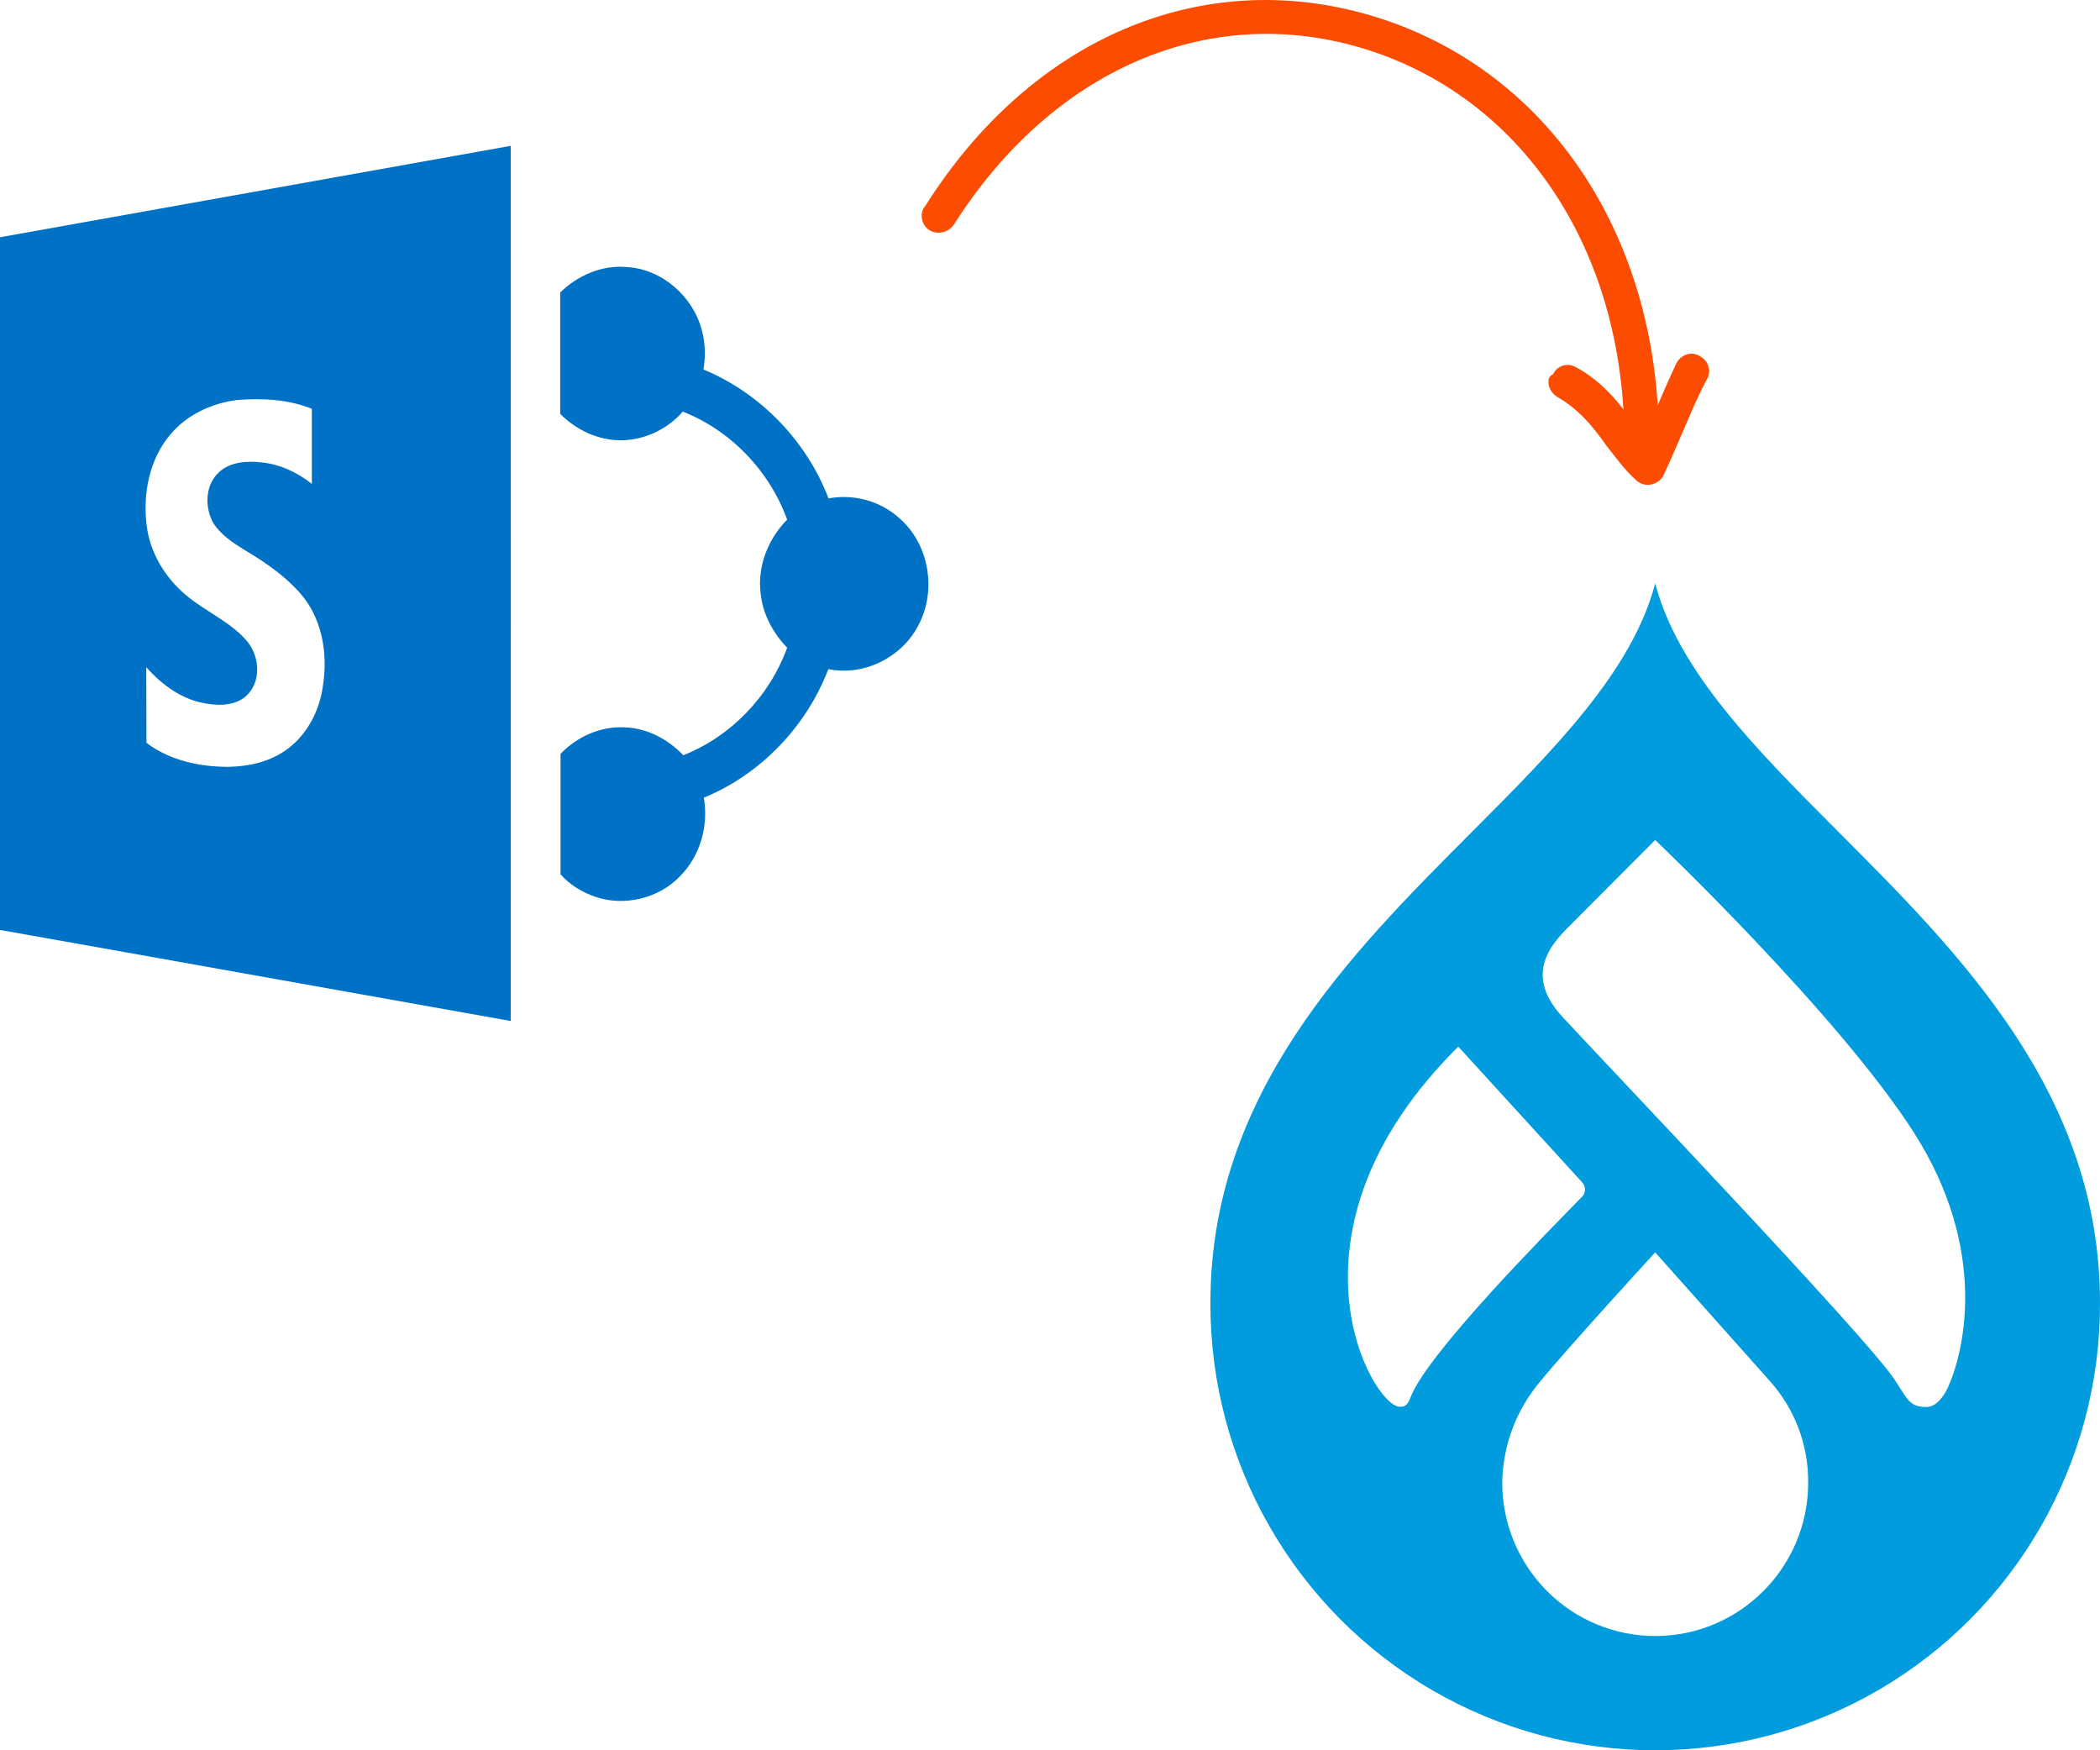 <?xml version="1.0" encoding="UTF-8"?>
<svg width="144px" height="120px" viewBox="0 0 144 120" version="1.1" xmlns="http://www.w3.org/2000/svg" xmlns:xlink="http://www.w3.org/1999/xlink">
    <title>Sharepoint to Drupal Icon</title>
    <g id="Page-1" stroke="none" stroke-width="1" fill="none" fill-rule="evenodd">
        <g id="Resource-Page-V1" transform="translate(-79, -1659)" fill-rule="nonzero">
            <g id="Sharepoint-to-Drupal-Icon" transform="translate(79, 1659)">
                <g id="sharepoint-1" transform="translate(0, 10)" fill="#0072C6">
                    <path d="M0,6.266 L35.021,0 C35.033,20 35.021,40 35.021,60 C23.355,57.931 11.69,55.827 0,53.758 L0,6.266 Z M11.666,19.808 C10.235,21.503 9.79,23.848 10.054,26.001 C10.271,27.877 11.317,29.597 12.736,30.788 C14.035,31.894 15.695,32.568 16.861,33.867 C17.739,34.841 17.956,36.464 17.078,37.511 C16.38,38.352 15.177,38.413 14.191,38.244 C12.532,38.004 11.124,36.981 10.03,35.743 L10.042,40.926 C11.654,42.153 13.734,42.586 15.719,42.574 C17.126,42.538 18.557,42.213 19.699,41.359 C21.13,40.313 21.96,38.605 22.165,36.873 C22.453,34.853 22.117,32.676 20.866,31.016 C19.771,29.633 18.304,28.623 16.813,27.733 C16.007,27.24 15.201,26.711 14.66,25.917 C14.023,24.835 14.047,23.295 14.985,22.405 C15.767,21.648 16.957,21.587 17.98,21.708 C19.23,21.84 20.409,22.405 21.383,23.175 L21.383,18.028 C19.759,17.366 17.956,17.294 16.236,17.426 C14.492,17.655 12.784,18.449 11.666,19.808 L11.666,19.808 Z M38.413,10.054 C39.615,8.876 41.287,8.154 42.983,8.31 C45.4,8.443 47.529,10.331 48.13,12.652 C48.37,13.53 48.382,14.444 48.238,15.334 C52.135,16.945 55.31,20.229 56.813,24.173 C58.521,23.848 60.373,24.342 61.66,25.52 C63.692,27.264 64.245,30.427 63.007,32.808 C61.9,35.045 59.254,36.38 56.801,35.875 C55.298,39.808 52.159,43.091 48.262,44.69 C48.599,46.627 48.01,48.707 46.603,50.102 C45.147,51.606 42.802,52.159 40.818,51.485 C39.916,51.173 39.074,50.667 38.437,49.946 L38.437,41.684 C39.567,40.505 41.179,39.784 42.814,39.868 C44.366,39.904 45.809,40.686 46.855,41.78 C50.138,40.481 52.772,37.727 53.975,34.408 C53.001,33.397 52.303,32.099 52.159,30.692 C51.918,28.827 52.676,26.939 53.975,25.628 C52.772,22.297 50.126,19.519 46.819,18.22 C45.881,19.302 44.522,20.012 43.103,20.156 C41.371,20.349 39.627,19.603 38.413,18.376 L38.413,10.054 Z" id="Shape"></path>
                </g>
                <g id="drupal-seeklogo.com" transform="translate(83, 40)" fill="#009CDE">
                    <path d="M43.051,17.02 C37.442,11.4 32.092,6.042 30.499,-7.10542736e-15 C28.907,6.042 23.555,11.4 17.948,17.02 C9.537,25.447 0,34.997 0,49.322 C-0.035,60.27 5.77,70.402 15.221,75.887 C24.673,81.371 36.327,81.371 45.779,75.887 C55.23,70.402 61.035,60.27 61,49.322 C61,34.998 51.464,25.447 43.051,17.02 M12.964,56.447 C11.094,56.384 4.192,44.457 16.996,31.758 L25.469,41.037 C25.616,41.182 25.694,41.384 25.683,41.591 C25.672,41.798 25.574,41.991 25.412,42.121 C23.39,44.199 14.773,52.863 13.701,55.859 C13.481,56.477 13.157,56.454 12.963,56.447 M30.5,72.166 C27.718,72.166 25.05,71.058 23.083,69.086 C21.116,67.114 20.01,64.439 20.01,61.65 C20.049,59.1 20.974,56.643 22.625,54.703 C24.516,52.385 30.499,45.863 30.499,45.863 C30.499,45.863 36.389,52.48 38.358,54.681 C40.073,56.593 41.012,59.079 40.99,61.65 C40.989,67.458 36.293,72.166 30.5,72.166 M50.577,55.112 C50.351,55.608 49.838,56.436 49.146,56.461 C47.912,56.506 47.78,55.872 46.868,54.519 C44.866,51.548 27.393,33.24 24.125,29.7 C21.25,26.586 23.72,24.39 24.866,23.239 C26.303,21.796 30.499,17.592 30.499,17.592 C30.499,17.592 43.009,29.492 48.221,37.623 C53.432,45.754 51.636,52.79 50.577,55.112" id="Shape"></path>
                </g>
                <g id="noun-arrow-2739386" transform="translate(90.201, 16.621) scale(1, -1) rotate(90) translate(-90.201, -16.621) translate(73.58, -10.379)" fill="#FC4C02">
                    <path d="M18.473,54 C18.079,54 17.684,53.842 17.448,53.447 C17.132,52.895 17.29,52.186 17.842,51.792 C28.409,45.088 33.062,34.442 29.987,23.954 C26.753,12.914 16.186,5.817 3.016,5.817 L2.543,5.817 C1.833,5.817 1.36,5.265 1.36,4.634 C1.36,4.003 1.912,3.451 2.543,3.451 L3.016,3.451 C17.211,3.451 28.646,11.179 32.194,23.245 C35.585,34.838 30.617,46.508 19.104,53.764 C18.946,53.921 18.709,54 18.473,54 L18.473,54 Z" id="Path"></path>
                    <path d="M7.039,11.021 C6.645,11.021 6.25,10.784 6.013,10.39 C5.146,8.892 3.963,7.945 2.623,6.999 C1.834,6.369 1.045,5.817 0.336,5.028 C0.099,4.791 -0.058,4.397 0.02,4.003 C0.099,3.608 0.336,3.293 0.651,3.135 C1.834,2.583 2.938,2.11 4.042,1.637 C5.146,1.164 6.25,0.691 7.275,0.139 C7.827,-0.176 8.537,0.06 8.853,0.691 C9.168,1.243 8.931,1.953 8.301,2.268 C7.118,2.82 6.014,3.294 4.91,3.766 C4.358,4.003 3.806,4.24 3.254,4.476 C3.491,4.634 3.727,4.87 4.043,5.028 C5.462,6.054 7.039,7.236 8.064,9.129 C8.38,9.681 8.222,10.391 7.591,10.706 C7.433,11.021 7.197,11.021 7.039,11.021 L7.039,11.021 Z" id="Path"></path>
                </g>
            </g>
        </g>
    </g>
</svg>
